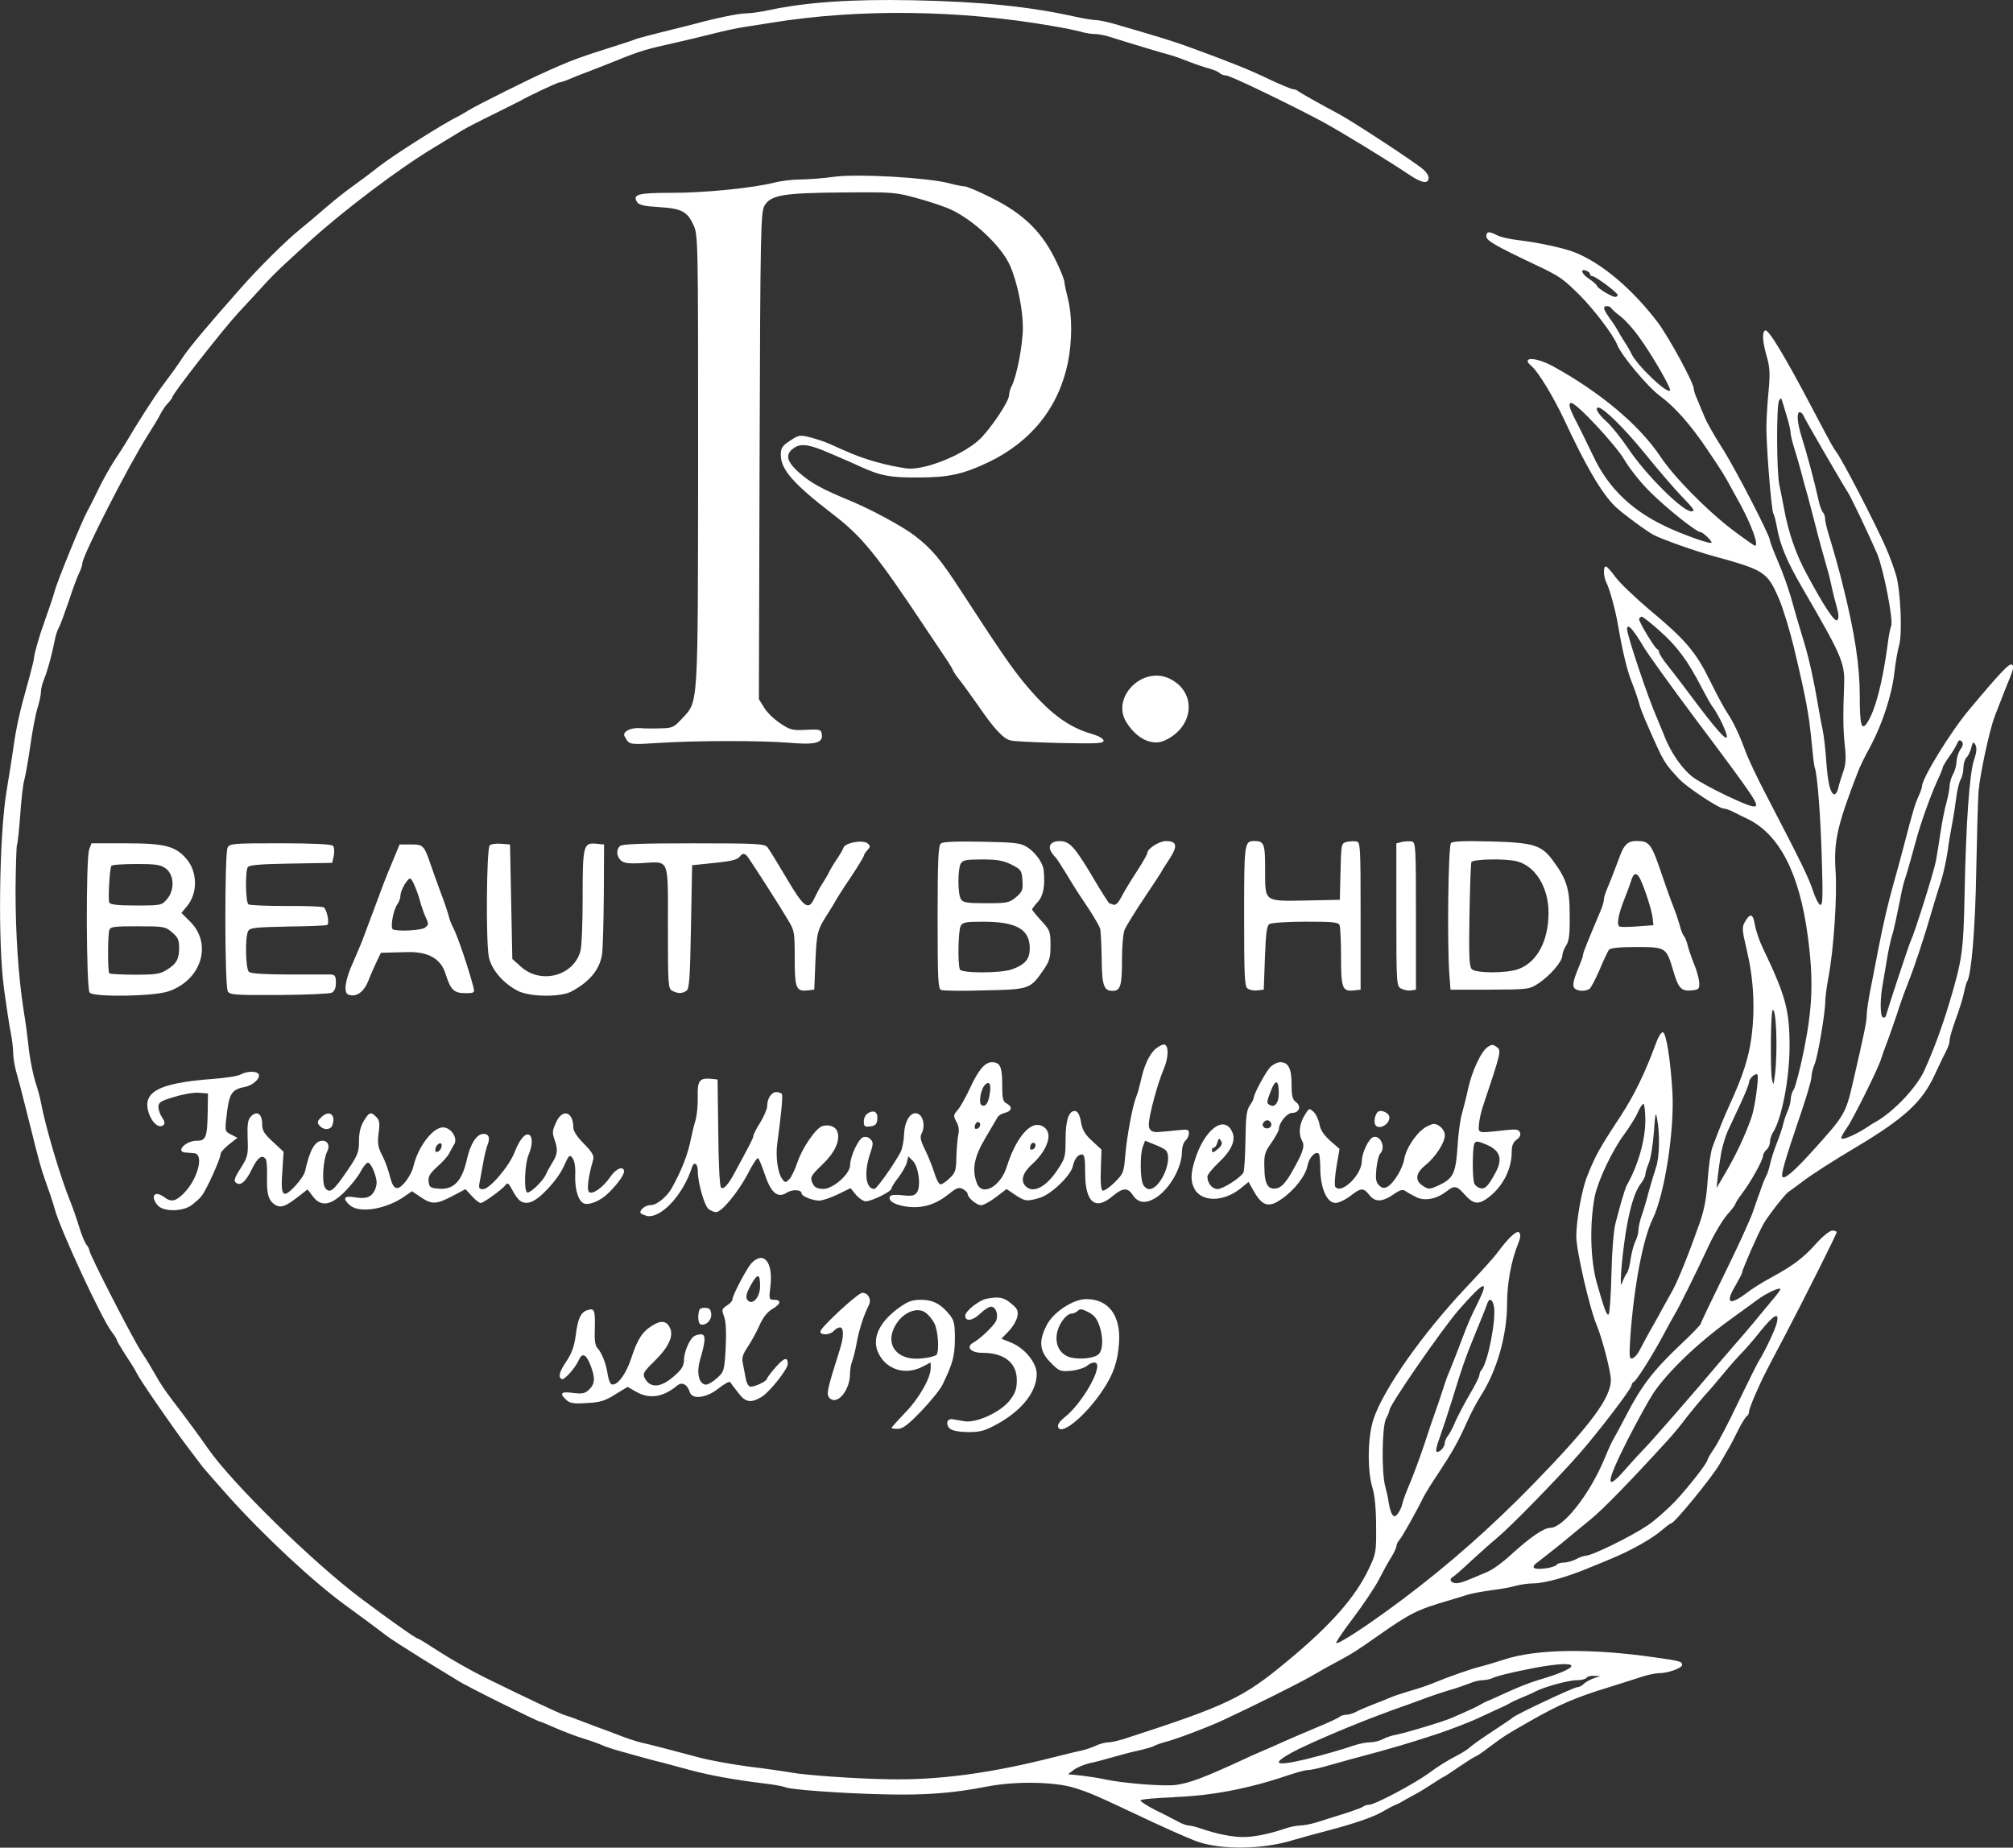 <?xml version="1.0" encoding="UTF-8"?>
<svg id="Ebene_1" data-name="Ebene 1" xmlns="http://www.w3.org/2000/svg" viewBox="0 0 487.83 447.75">
  <rect x="0" y="0" width="487.83" height="447.75" fill="#333333" stroke="none"/>
  <defs>
    <style>
      .cls-1 {
        fill: #fff;
        stroke-width: 0px;
      }
    </style>
  </defs>
  <path class="cls-1" d="M.96,239.56c.56,4.13,1.28,8.88,1.62,10.56s.61,3.91.61,4.97c0,1.12.34,3.24.78,4.8s1.23,4.41,1.68,6.31c.5,1.96,1.28,5.03,1.73,6.87,1.9,7.71,2.68,10.45,3.35,12.29,1.56,4.41,2.07,5.92,2.51,7.54,1.34,5.03,11.28,26.42,13.74,29.72.73.95,1.34,1.9,1.34,2.12,0,.17.67,1.34,1.51,2.68,2.12,3.24,2.85,4.41,3.35,5.42.67,1.45,8.6,12.96,12.12,17.6,1.84,2.46,3.58,4.69,3.8,5.03.22.28,2.85,3.3,5.87,6.7,8.94,10,20.95,21.17,28.88,26.93,4.13,3.02,6.42,4.69,9.94,7.37,1.12.84,5.14,3.41,8.83,5.7,3.74,2.29,7.49,4.58,8.32,5.08,1.68,1.17,19.39,9.94,19.89,9.94.22,0,1.9.73,3.8,1.56s4.97,2.01,6.82,2.57,3.8,1.28,4.41,1.56c.56.28,2.35.89,3.91,1.34,5.7,1.62,9.05,2.51,10.95,2.96,1.06.28,3.97,1.06,6.42,1.73,4.69,1.28,11.12,2.46,18.27,3.3,2.4.28,4.58.73,4.92.89.95.56,13.69,1.51,24.3,1.73,9.61.22,16.37-.28,24.58-1.9,6.93-1.34,16.42-1.17,21.23.34,3.69,1.17,5.36,1.9,13.41,5.7,7.99,3.8,13.63,6.31,16.37,7.32,5.75,2.01,15.75,1.9,23.02-.34,1.68-.5,5.31-1.51,8.1-2.23,6.7-1.73,11.56-3.41,13.8-4.75,1.01-.61,2.23-1.23,2.68-1.45.45-.17,1.23-.5,1.68-.78s1.84-1.06,3.07-1.73c1.23-.61,3.3-1.9,4.64-2.79s2.51-1.62,2.63-1.62,1.84-1.12,3.85-2.51c2.07-1.4,3.85-2.51,4.02-2.51s1.73-1.06,3.46-2.4c3.58-2.63,3.8-2.79,9.61-6.09,7.04-4.02,11.01-5.75,19.27-8.27,3.07-.95,6.7-2.12,8.1-2.57s3.13-.78,3.85-.78c2.18,0,5.64-1.23,5.64-2.01,0-.84-.45-.95-6.7-1.84-15.53-2.23-28.55-2.01-36.31.5-2.01.67-4.53,1.4-5.59,1.68-2.4.56-7.99,2.51-12.01,4.19-.95.39-3.18,1.17-5.03,1.68-1.84.56-4.13,1.28-5.03,1.68-.95.39-2.79,1.17-4.19,1.68-1.4.56-3.18,1.28-4.02,1.73-.78.45-1.96.78-2.51.78s-1.28.22-1.62.5c-.28.28-2.79,1.45-5.53,2.57-2.79,1.17-6.31,2.68-7.82,3.35-1.56.73-4.08,1.84-5.59,2.46-1.56.67-3.58,1.56-4.47,2.01-9.22,4.25-12.85,5.64-16.09,6.09-2.74.45-13.24-.39-17.43-1.34-1.23-.28-3.74-.67-5.53-.89l-3.35-.34,1.4-1.06c.73-.56,2.46-1.28,3.85-1.62,1.4-.28,3.91-.95,5.59-1.45s4.47-1.23,6.26-1.62c1.73-.39,3.46-.89,3.8-1.12.39-.22,1.45-.61,2.46-.89,2.57-.61,10.39-3.58,14.13-5.31,6.54-3.02,17.88-8.66,21.12-10.5,1.84-1.06,4.58-2.63,6.09-3.41,4.53-2.46,4.8-2.63,10.61-6.7,7.65-5.36,9.33-6.2,16.82-8.38,1.84-.56,3.97-1.23,4.75-1.45.78-.28,3.3-.73,5.59-1.06,2.29-.28,5.08-.78,6.15-1.12,1.06-.28,2.96-.56,4.13-.56,2.74,0,8.38-1.56,14.02-3.97.61-.22,2.74-1.12,4.75-1.96,4.8-1.96,10.06-4.92,12.35-6.93,1.06-.89,2.07-1.68,2.29-1.68.78,0,9.83-11.06,11.68-14.25,1.06-1.84,2.18-3.85,2.57-4.47.34-.61,1.28-2.4,2.07-4.02.78-1.56,1.73-3.07,2.01-3.24.34-.17.56-.73.56-1.17,0-.78,2.51-6.59,4.3-10,.45-.95,2.4-4.58,4.25-8.1,4.69-8.94,12.63-24.75,12.68-25.31,0-.22-.5-.39-1.06-.39-.61,0-2.29,1.34-3.8,3.02-3.13,3.52-5.59,5.42-11.06,8.38-2.18,1.17-4.8,2.85-5.87,3.69-4.19,3.18-5.31,2.57-2.79-1.68.89-1.56,1.68-3.02,1.68-3.3,0-.61,3.85-9.44,5.2-11.79,1.06-1.9,5.36-7.37,6.03-7.71.22-.11,1.79-1.28,3.58-2.63,1.73-1.34,7.43-5.03,12.63-8.1,11.9-7.09,16.2-11.06,19.22-17.65,1.12-2.4,2.4-5.08,2.85-5.92.45-.78.78-1.96.78-2.57,0-.56.67-2.79,1.45-4.92s1.68-4.92,1.96-6.26.61-2.68.84-2.96c1.01-1.68,1.96-13.02,2.18-26.76.17-8.44.39-17.15.56-19.27.34-4.13,2.63-14.8,3.91-18.16,1.12-2.91,3.07-7.93,3.63-9.22.89-2.18,1.06-3.02.56-3.35-.61-.39-2.74,1.79-10.34,10.89-4.41,5.2-11.45,16.65-11.45,18.55,0,.34-.34,1.34-.78,2.29-.89,1.96-1.34,3.35-3.69,12.4-.89,3.35-2.01,7.54-2.51,9.22-1.28,4.58-2.35,9.11-3.63,15.64-.61,3.24-1.51,7.77-1.96,10.06-.45,2.35-.84,4.92-.84,5.81,0,1.62-.56,4.3-3.35,16.42-1.79,7.65-1.96,7.93-9.94,16.76-4.41,4.86-6.59,6.7-7.15,6.09-.39-.39.61-4.02,3.91-13.69,1.73-4.97,3.13-9.66,3.13-10.45,0-.73.34-2.18.78-3.18.78-1.9,2.57-12.4,2.57-15.2,0-.89.34-3.52.78-5.87,1.28-6.76,2.12-19.55,1.73-25.53-.5-7.37.39-11.23,5.42-24.25.39-1.06,1.73-3.85,3.02-6.15,2.96-5.59,5.2-12.51,5.81-17.93.28-2.4.78-5.36,1.12-6.48.84-2.79.39-12.96-.67-16.93-.5-1.68-1.56-4.69-2.46-6.7-2.68-6.09-10.56-21.34-12.18-23.46-.73-1.01-.84-1.17-5.53-10.06-6.93-13.18-10.89-19.72-11.62-19.22-.78.45-.61,2.79.39,6.26.73,2.46.84,4.13.5,7.93-.28,2.63-.5,6.37-.56,8.38-.17,4.02,1.17,21.01,1.68,21.84.22.28.56,1.68.84,3.18.78,4.47,2.51,8.6,6.7,15.7,8.83,15.2,9.78,17.32,9.61,22.23-.28,7.77-.28,11.06.17,15.14.34,3.07.22,4.58-.45,6.42-.45,1.28-1.01,3.07-1.17,3.91-.22.89-.67,1.51-1.01,1.4-.95-.34-1.51-2.85-1.9-8.27-.17-2.63-.56-5.92-.84-7.32-.34-1.45-.78-3.97-1.06-5.59-1.06-6.37-2.23-11.56-3.35-15.31-1.84-6.15-2.12-6.98-3.35-11.45-.67-2.29-2.07-6.2-3.13-8.6-1.06-2.46-1.9-4.69-1.9-5.03-.06-1.23-8.77-18.1-11.79-22.68-1.68-2.63-3.52-5.87-4.08-7.26s-1.4-3.3-1.79-4.3c-.45-.95-.78-2.01-.78-2.4,0-1.45-5.87-12.23-8.66-16.03-6.09-8.04-13.46-14.36-20.11-17.04-2.57-1.06-9.05-2.46-13.97-3.02-1.84-.22-4.02-.73-4.86-1.12-2.01-1.06-2.68-1.01-2.68.22,0,1.01,1.96,2.18,11.73,6.82,6.09,2.85,6.82,3.41,10.95,7.49,3.58,3.63,8.1,9.61,9.05,12.01,1.01,2.57,7.37,10.17,10.34,12.35,3.58,2.63,7.43,6.98,11.45,12.96,3.52,5.2,4.25,6.37,5.98,9.61.84,1.51,1.73,3.18,2.01,3.63,2.85,5.31,4.58,10.11,3.58,10.11-.17,0-2.79-1.84-5.75-4.08-6.03-4.64-14.02-12.74-17.21-17.6-5.03-7.54-14.53-15.53-26.03-21.84-4.25-2.29-7.88-2.29-5.14,0,1.56,1.28,5.25,7.37,7.82,12.79,5.36,11.56,9.22,18.1,12.46,21.23,1.68,1.62,7.6,5.98,9.27,6.87,2.18,1.12,10.22,3.97,14.53,5.14,12.4,3.41,13.02,3.8,15.87,10.34,1.01,2.35,2.68,7.88,3.63,11.84,3.02,12.68,3.58,15.92,4.25,22.57.28,3.07.61,5.98.78,6.42.67,1.79,1.45,12.07,1.73,22.51.28,8.99.22,11.01-.39,10.84-.39-.11-1.23-1.73-1.79-3.52-1.06-3.13-2.51-6.2-11.34-23.18-2.18-4.13-4.36-8.83-4.92-10.34-1.4-3.91-2.96-7.21-4.41-9.39-.73-1.06-2.63-4.58-4.25-7.88-3.46-7.04-5.92-9.94-14.86-17.37-3.46-2.96-7.09-6.42-8.1-7.82s-2.01-2.51-2.29-2.51c-.67,0-.56,2.68.17,3.97.73,1.4,2.18,6.65,2.74,10,1.17,6.76,2.23,11.17,3.35,13.97.67,1.68,1.4,3.8,1.68,4.75.39,1.62.95,3.02,2.57,6.7,3.52,7.99,3.63,8.21,7.26,12.12,1.73,1.9,9.66,7.15,10.73,7.15.45,0,1.45.34,2.23.73.84.45,2.46,1.23,3.63,1.79,7.71,3.74,12.57,13.18,14.58,28.38,1.4,10.45,1.17,17.1-.84,27.21-.95,4.75-2.12,9.22-2.51,9.89-.45.67-.78,1.79-.78,2.46,0,.61-.34,1.96-.78,2.91-.45,1.01-.89,2.4-1.06,3.18s-.84,2.79-1.51,4.47-1.4,3.97-1.62,5.03-.67,2.46-1.01,3.07-.89,2.01-1.23,3.07c-.39,1.06-1.34,3.69-2.07,5.87-.78,2.12-3.91,8.94-6.98,15.14-3.02,6.15-5.53,11.4-5.53,11.62,0,.28-2.29,2.63-5.08,5.25-6.31,5.98-9.27,9.78-12.85,16.7-1.56,3.02-3.02,5.7-3.24,6.03-.22.28-1.28,2.57-2.29,5.03-3.58,8.49-9.89,16.48-13.02,16.48-1.56,0-4.97,2.35-9.55,6.54-1.79,1.68-4.3,3.52-5.59,4.08-5.42,2.35-6.59,2.79-7.6,2.79-1.34,0-1.9-.89-.89-1.51.45-.22,2.4-1.96,4.36-3.8,2.01-1.84,4.86-4.41,6.42-5.7,3.52-2.96,14.36-14.08,19.83-20.28,4.75-5.42,12.74-15.87,12.74-16.7,0-.28.17-.61.45-.73.67-.28,4.19-5.81,7.04-11.06,1.4-2.63,2.79-5.14,3.07-5.59.73-1.12,5.2-10.11,8.21-16.59,1.34-2.85,3.35-6.15,4.41-7.37,1.06-1.17,1.96-2.35,1.96-2.57s.73-1.34,1.56-2.46c2.01-2.57,5.14-8.16,5.14-9.22,0-.39.39-1.06.84-1.45s.84-1.23.84-1.9.34-1.68.73-2.29c2.12-3.3,3.97-12.91,4.02-20.67,0-8.99-.89-12.35-6.48-24.02-.89-1.84-1.73-4.41-1.96-5.75-.39-2.63-1.17-2.79-2.4-.56-.73,1.28-.67,2.01.5,6.93,1.62,6.82,2.01,13.91,1.12,20.89-.67,5.03-2.07,9.44-5.31,16.48-1.23,2.68-2.68,6.26-4.19,10.34-.39,1.06-.89,4.58-1.12,7.82-.28,4.25-.78,7.09-1.9,10.34-2.63,7.49-5.25,14.02-6.65,16.54-.78,1.34-2.68,4.86-4.3,7.77-1.68,2.91-3.3,5.98-3.74,6.82-.39.78-1.12,1.62-1.62,1.79-.78.28-.84-.34-.56-4.86.84-12.18,3.02-23.91,5.42-28.88,2.91-5.92,5.31-21.4,4.8-30.73-.45-7.77-1.51-14.53-2.35-14.53-.39,0-1.12,1.17-1.62,2.63-2.63,7.15-5.25,12.57-8.6,17.71-5.08,7.71-6.09,9.5-8.1,14.58-1.28,3.18-2.63,10.73-2.63,14.53,0,3.46,3.3,17.77,5.03,21.73,1.28,3.13,3.35,11.06,3.35,13.07,0,4.36-4.92,10.95-18.6,25.03-10.39,10.67-20.78,19.83-31.96,28.21-7.77,5.81-14.92,10.56-15.98,10.56-.28,0,1.56-2.79,4.13-6.15,2.57-3.41,5.36-7.6,6.26-9.39.89-1.73,2.18-4.13,2.91-5.25.73-1.17,1.28-2.4,1.28-2.79,0-.34.34-1.06.78-1.51.67-.84,3.74-6.2,5.81-10.39.5-.95,2.01-3.41,3.41-5.47,3.35-5.08,4.86-7.65,6.98-12.4.95-2.18,2.46-5.03,3.35-6.42,4.02-6.2,6.48-14.86,6.48-22.51,0-4.92,1.01-10.45,2.68-14.53.61-1.51.67-2.29.22-2.74-.56-.56-2.57,1.28-5.42,5.14-.61.84-3.91,4.53-7.37,8.16-10.67,11.34-20.06,24.69-22.46,31.9-1.45,4.3-1.56,12.46-.28,16.65.56,1.79.89,5.14.89,9.27.06,6.15,0,6.7-1.68,10.22-3.24,6.98-9.27,13.8-19.72,22.46-10.89,9.05-14.53,10.78-39.66,18.94-1.45.45-3.18.84-3.85.84s-2.01.34-2.96.78c-1.01.45-2.4.95-3.18,1.12s-3.91.89-6.98,1.68c-15.36,3.91-27.93,5.59-39.94,5.36-8.04-.11-20.61-1.01-23.74-1.62-1.56-.28-6.2-.95-10.34-1.45-4.13-.56-9.83-1.56-12.57-2.35-5.87-1.56-10.89-2.91-13.69-3.52-1.06-.28-3.35-1.01-5.03-1.68s-3.69-1.4-4.47-1.68-2.79-1.01-4.47-1.68-3.58-1.34-4.19-1.51c-1.23-.34-9.16-4.08-19.27-9.05-3.52-1.73-8.6-4.64-11.28-6.37s-4.97-3.18-5.2-3.18c-.45,0-6.93-4.58-13.63-9.61-11.73-8.77-31.4-28.04-37.21-36.42-2.29-3.3-5.7-7.88-8.99-12.18-1.23-1.62-2.91-4.08-3.63-5.47-.78-1.4-2.35-4.02-3.58-5.87-2.23-3.46-12.57-23.58-12.57-24.53,0-.28-.34-.95-.73-1.4-.39-.5-1.17-2.4-1.73-4.25s-1.51-4.58-2.12-6.09c-2.46-6.03-6.03-18.1-7.15-24.08-.22-1.23-.73-3.02-1.01-3.91-.84-2.4-1.73-6.76-2.07-10.34-.17-1.68-.67-5.36-1.12-8.1-1.28-8.27-1.96-18.38-1.96-29.27.06-5.7.22-10.56.34-10.78.17-.28.5-3.46.78-7.04.22-3.58.67-7.54,1.01-8.77s1.01-5.14,1.51-8.66,1.28-7.54,1.73-8.88c.45-1.4.78-3.07.78-3.74,0-.73.34-2.12.78-3.13.84-2.07,1.84-5.75,2.51-9.11.22-1.23.67-2.74,1.06-3.35.34-.61,1.4-3.52,2.4-6.42.95-2.91,2.07-5.98,2.51-6.82s.78-1.9.78-2.35c0-1.79,11.17-23.69,15.87-31.06,1.28-2.01,2.68-4.3,3.07-5.14.45-.84,1.23-2.07,1.84-2.63.56-.61,1.01-1.23,1.01-1.4,0-.78,12.18-16.31,15.98-20.45,2.46-2.63,5.42-5.87,6.65-7.21s3.24-3.35,4.47-4.47c1.17-1.12,3.97-3.63,6.15-5.64,8.44-7.65,21.62-17.6,30.06-22.68,3.02-1.84,6.15-3.74,6.98-4.25s4.13-2.23,7.37-3.8l6.7-3.35c1.96-1.17,9.05-4.47,9.5-4.47.28,0,1.34-.34,2.35-.78s2.85-1.17,4.08-1.62,4.13-1.62,6.42-2.51c6.7-2.74,7.88-3.07,15.64-4.8,2.01-.45,5.75-1.34,8.38-2.01s6.15-1.45,7.82-1.68c1.68-.28,4.69-.73,6.7-1.06,21.01-3.41,45.48-3.13,67.93.78,2.79.45,5.92,1.12,6.98,1.4,1.06.34,2.57.56,3.41.56s2.63.34,3.91.78c3.3,1.06,13.3,4.08,14.69,4.41.61.17,2.51.84,4.19,1.51s3.91,1.4,4.97,1.68c1.01.28,2.12.73,2.46,1.06s1.06.61,1.62.61c.95,0,14.97,6.76,23.07,11.06,4.58,2.46,16.09,9.5,21.4,13.07,3.02,2.01,4.58,2.23,4.58.61,0-.5-.56-1.34-1.28-1.96-1.96-1.73-16.82-11.45-20.22-13.3-5.2-2.79-9.55-5.25-10.06-5.64-.28-.28-.84-.5-1.23-.5s-3.07-1.12-5.92-2.46c-4.92-2.35-8.66-3.85-18.55-7.49-4.75-1.73-7.09-2.46-19.22-5.98-1.62-.45-3.52-.84-4.19-.84-.61,0-2.79-.34-4.8-.78C249.45,1.57,237.78.39,221.07.06c-14.64-.28-25.59.45-34.75,2.4-2.07.45-4.53.78-5.53.78-1.73,0-7.21,1.12-12.51,2.57-1.56.39-5.03,1.28-7.82,1.96-2.74.67-5.47,1.4-6.15,1.62-.61.28-3.63,1.28-6.7,2.23-5.7,1.79-8.55,2.79-12.01,4.3-1.06.5-2.74,1.17-3.63,1.62-3.13,1.34-16.76,8.1-18.44,9.22-.95.56-2.07,1.23-2.51,1.45-3.24,1.51-15.59,9.33-19.16,12.12-2.4,1.9-5.42,4.13-6.7,5.03s-3.97,3.02-5.98,4.75-4.75,4.08-6.15,5.2c-3.58,2.85-10.28,9.5-14.8,14.64-7.77,8.77-12.18,14.08-13.63,16.2-2.01,3.02-2.79,4.08-5.42,7.6-1.9,2.57-6.03,8.99-8.77,13.69-.39.61-1.56,2.51-2.74,4.25-1.12,1.73-2.79,4.75-3.74,6.7s-2.18,4.47-2.79,5.53c-1.28,2.29-7.21,16.82-7.88,19.27-.45,1.62-.95,3.13-2.51,7.54-1.17,3.18-2.51,7.88-2.51,8.72,0,.39-.73,3.35-1.62,6.48-1.73,6.09-2.74,10.5-3.41,15.53-.22,1.68-1.01,6.48-1.68,10.61-1.73,10.84-2.07,36.48-.56,47.49ZM284.59,435.48c8.77-.28,17.88-2.01,26.98-5.08,2.29-.78,4.69-1.45,5.25-1.45.61,0,2.35-.34,3.91-.78s4.36-1.23,6.2-1.73c11.68-3.13,13.46-3.69,21.23-6.2,3.35-1.12,8.16-2.96,10.61-4.13s4.86-2.23,5.31-2.46c.45-.17,1.23-.56,1.68-.84s1.84-.95,3.07-1.45,2.68-1.12,3.24-1.45c1.96-1.06,7.99-2.74,10-2.74,1.12,0,2.23-.28,2.4-.56.17-.34,1.01-.56,1.84-.5l1.51.06-1.68.56c-.89.34-2.01.95-2.4,1.4-.39.39-1.12.73-1.51.73-.84,0-14.58,6.48-15.59,7.32-.34.34-2.63,1.84-5.08,3.46s-4.86,3.3-5.36,3.8-2.23,1.56-3.8,2.35c-1.51.78-4.13,2.4-5.75,3.63-3.58,2.68-13.46,7.93-14.86,7.93-.56,0-1.23.22-1.51.5-.34.22-2.46,1.01-4.75,1.73s-5.25,1.62-6.59,2.07c-1.28.39-3.07.73-3.91.73-.78,0-2.46.34-3.74.78-3.74,1.28-7.43,2.01-10.06,2.01s-6.31-.73-10.06-2.01c-1.28-.45-2.63-.78-3.07-.78s-1.62-.39-2.51-.89c-.95-.5-3.35-1.79-5.47-2.79-2.07-1.06-3.74-2.12-3.74-2.4s3.69-.61,8.21-.78ZM315.04,423.69c7.54-3.58,17.43-7.6,27.26-11.01,1.06-.39,2.68-1.01,3.63-1.34.89-.34,3.18-1.12,5.03-1.68,1.84-.5,4.19-1.34,5.2-1.73,1.01-.45,2.46-.78,3.24-.78s1.9-.28,2.46-.56c.61-.34,4.08-1.23,7.77-1.96,13.18-2.74,15.31-1.06,3.13,2.51-2.23.67-4.92,1.73-8.66,3.46-1.68.78-3.46,1.56-3.91,1.73-.45.22-1.23.61-1.68.89-.78.45-2.29,1.17-6.82,3.13-2.23.95-10.61,3.46-13.3,4.02-1.06.17-2.57.67-3.35,1.12-.78.39-2.12.73-3.07.73-.89,0-2.63.34-3.91.78-2.91,1.01-7.49,2.29-11.73,3.35q-6.42,1.51-6.42.67c0-.5,2.07-1.84,5.14-3.35ZM335.88,343.8c.45-.84.84-1.79.84-2.07,0-1.23,12.68-19.55,16.7-24.19,6.31-7.21,7.6-7.71,4.75-1.9-1.73,3.41-2.57,5.42-3.74,8.55-1.12,3.02-3.13,8.1-3.74,9.5-.22.61-.89,2.51-1.4,4.19-.56,1.68-1.23,3.69-1.51,4.41s-1.51,4.3-2.68,7.93c-1.23,3.63-2.85,7.93-3.58,9.61s-1.51,3.8-1.73,4.75c-.17.89-.84,2.12-1.4,2.63q-1.17,1.06-1.9-3.35c-.11-.95-.5-2.57-.78-3.63-.95-3.3-.78-14.58.17-16.42ZM349.23,347.38c.39-1.06,1.56-4.58,2.57-7.82,2.79-9.05,3.3-10.45,5.87-16.76,1.34-3.24,2.57-6.31,2.74-6.87.45-1.45,1.28-1.17,1.62.61.61,3.07-1.45,13.69-3.02,15.47-.28.28-.5.84-.5,1.23s-1.06,2.51-2.4,4.75c-1.28,2.23-2.85,5.2-3.46,6.59-.56,1.4-1.4,2.91-1.79,3.41-.39.45-.73,1.23-.73,1.68,0,.89-1.06,2.18-1.84,2.18-.5,0-.22-1.28.95-4.47ZM378.33,374.08c2.12-1.79,5.42-4.47,7.26-5.98,2.91-2.4,9.33-8.94,18.38-18.88,1.45-1.56,3.63-4.19,4.8-5.81,1.23-1.56,3.13-3.85,4.19-5.08,1.12-1.17,3.3-3.74,4.86-5.64s3.52-4.08,4.3-4.86,2.79-3.07,4.47-5.2c3.41-4.19,4.69-4.8,3.97-1.96-.39,1.68-3.07,7.21-4.47,9.39-.28.45-2.46,4.8-4.8,9.66-2.29,4.86-4.97,9.94-5.87,11.28-.89,1.28-1.62,2.57-1.62,2.74,0,.73-4.53,6.54-7.93,10.17-1.96,2.01-4.92,4.64-6.7,5.81-3.8,2.57-13.35,7.26-14.8,7.26-.56.06-1.62.39-2.4.84s-2.07.78-2.91.84c-.84,0-1.62.22-1.79.5-.45.73-4.64,1.34-5.42.84-.45-.28-.17-.78.95-1.56.89-.67,3.35-2.63,5.53-4.36ZM380.79,97.66c1.28,0,10.67,10.06,12.85,13.74,1.28,2.18,4.13,5.75,6.37,7.93,4.13,4.08,11.12,9.61,12.07,9.61.61,0,2.96,2.29,2.68,2.57-.28.34-5.03-1.28-9.33-3.13-9.33-4.02-15.47-9.66-19.33-17.88-1.4-2.91-3.24-6.7-4.13-8.38-1.68-3.24-2.01-4.47-1.17-4.47ZM384.48,65.64c.45.17.84.5.84.78s.28.5.56.5c.78,0,6.15,4.02,6.15,4.58,0,.22-.28.45-.61.45-.84,0-4.41-2.18-4.41-2.68,0-.22-.89-1.01-1.96-1.73-1.84-1.23-2.23-2.57-.56-1.9ZM386.49,289.84c.84-3.91,4.25-11.12,7.21-15.08,1.23-1.68,2.68-3.97,3.18-5.14s1.12-2.12,1.4-2.12c.22,0,.45,1.84.45,4.02,0,4.75-1.79,10.95-4.41,15.53-.28.45-.84,2.23-1.34,3.91-.45,1.68-1.17,4.19-1.51,5.59-.39,1.4-.84,6.76-.95,12.01-.11,5.2-.45,9.72-.67,9.94-.45.45-1.06-1.23-2.91-7.71-1.56-5.64-1.73-14.41-.45-20.95ZM387.33,98.77c1.23,0,6.37,5.08,11.23,11.06,3.18,3.91,7.15,8.55,8.83,10.28,3.18,3.3,3.52,3.8,2.46,3.8-2.12,0-11.12-8.99-15.25-15.2-1.73-2.57-4.13-5.53-5.31-6.59-1.96-1.73-2.91-3.35-1.96-3.35ZM389.45,74.19c.45,0,.89.22,1.01.45.06.22,1.12,1.17,2.23,2.01,1.17.89,3.18,3.13,4.53,5.03,3.35,4.64,7.88,12.57,7.49,12.96-.78.84-8.16-6.26-9.39-8.99-.28-.61-1.01-1.9-1.62-2.79-.61-.95-1.28-2.07-1.51-2.51s-1.06-1.84-1.96-3.02c-1.73-2.46-1.9-3.13-.78-3.13ZM394.42,348.94c2.29-4.47,5.08-9.55,6.26-11.34,3.41-5.08,10.61-12.01,18.16-17.49,2.63-1.9,5.75-4.19,6.98-5.08,2.18-1.62,5.25-3.07,5.64-2.68.11.11-.84,1.45-2.18,2.96-1.28,1.56-3.35,4.02-4.58,5.53-1.23,1.45-3.02,3.58-4.02,4.69-.95,1.12-2.85,3.3-4.19,4.86-5.81,6.93-16.42,19.05-17.71,20.34-.78.78-2.79,2.96-4.47,4.86-5.42,6.31-5.36,4.19.11-6.65ZM393.92,299.05c1.01-6.26,2.23-10.34,3.69-12.18.61-.78,1.12-1.79,1.12-2.23s.39-1.68.84-2.79c.45-1.06,1.01-4.41,1.23-7.49.34-4.69.45-5.14.78-3.24.73,3.69.56,9.61-.28,11.84-.39,1.17-1.17,3.74-1.73,5.75-.5,2.01-1.28,4.64-1.73,5.87-.45,1.28-.78,2.85-.78,3.52,0,.73-.34,1.96-.78,2.79-.39.84-.89,2.74-1.12,4.25-.17,1.51-.61,3.07-.95,3.46s-.78,1.4-1.12,2.29c-.67,2.18-.17-5.42.84-11.84ZM395.32,152.35c.56.56,1.9,2.51,2.96,4.36,1.06,1.79,6.82,9.78,12.79,17.77,14.58,19.44,15.59,20.95,13.91,20.95-1.51,0-11.68-4.92-14.64-7.04-2.63-1.96-5.53-6.09-7.09-10.28-.45-1.06-1.23-2.96-1.73-4.19-2.18-4.92-7.09-19.61-7.21-21.4q-.06-1.23,1.01-.17ZM397.83,149.44c.22-.06,2.23,1.51,4.47,3.52,4.25,3.8,6.7,7.15,10.06,13.63,1.12,2.12,2.23,4.13,2.51,4.47,1.51,1.9,4.02,7.21,3.58,7.65s-2.68-2.07-8.66-10.06c-1.73-2.35-4.19-5.53-5.42-7.09-1.28-1.56-2.29-3.13-2.29-3.46s-.22-.67-.45-.78c-.67-.28-4.58-6.82-4.41-7.32.06-.28.34-.5.61-.56ZM417.11,279.33c.34-1.68,1.06-4.08,1.62-5.31.61-1.28,2.01-4.3,3.13-6.7s2.01-4.69,2.01-5.08c0-.89,1.56-2.29,2.01-1.84.45.39-.61,8.16-1.45,10.45-1.56,4.41-3.85,9.27-6.31,13.41l-2.12,3.63.28-2.79c.17-1.56.56-4.13.84-5.75ZM429.56,244.81c.89-.89,1.28,9.55.61,15.42-.39,2.96-.39,3.02-.78,1.12-.39-2.29-.28-16.09.17-16.54ZM431.13,97.1c.45-.73.5-.73.73,0,.17.45.67,2.18,1.17,3.85.5,1.62.89,3.35.89,3.8,0,.5.34,2.01.78,3.46.45,1.4,1.23,4.08,1.73,5.92.45,1.84,1.23,4.58,1.68,6.15.39,1.51,1.17,4.41,1.68,6.42.95,3.8,2.29,8.6,3.13,11.51.28.89.73,2.79,1.01,4.19.28,1.34.84,3.52,1.23,4.86.45,1.68.5,2.57.06,3.02-.56.56-3.13-3.24-7.26-10.95-2.74-4.92-4.64-10.5-5.7-16.54-.34-1.68-.78-4.08-1.06-5.31-.67-3.02-.73-19.33-.06-20.39ZM436.16,99.89c.34,0,.78.45.95.95.34.84,8.94,15.7,10.78,18.6.84,1.34,5.14,10.39,7.04,14.8,1.56,3.8,4.02,16.42,3.35,17.54-.17.28-.61,2.46-.89,4.86-1.23,8.99-2.96,15.53-4.86,18.44-1.4,2.18-1.84.73-1.84-6.48s-1.17-15.03-3.97-26.26c-.78-3.41-2.74-10.22-3.58-12.91-.45-1.45-.84-3.07-.84-3.69,0-.56-.22-1.28-.56-1.62-.28-.28-.78-1.68-1.06-3.02-.95-4.36-2.85-11.4-4.19-15.64-.95-3.02-1.12-5.59-.34-5.59ZM447.55,273.35c1.34-1.79,7.77-14.69,8.32-16.76.17-.61.84-2.51,1.51-4.19.61-1.68,1.68-4.69,2.35-6.7.61-2.01,1.84-5.42,2.68-7.54,1.45-3.63,3.8-10.61,5.98-18.16.5-1.68,1.34-4.53,1.96-6.31.56-1.79,1.28-5.03,1.62-7.26.28-2.18.84-5.42,1.17-7.09s.73-4.47.95-6.15.67-3.63,1.06-4.3.67-1.96.67-2.91c0-.89.34-2.01.73-2.4.45-.39.95-1.51,1.17-2.4.39-1.45.5-1.56,1.01-.67.39.73.28,1.79-.34,3.63-1.12,3.3-1.96,15.47-2.29,32.51-.28,13.97-.56,15.87-3.74,26.54-1.9,6.2-3.74,11.17-6.03,16.26-1.84,3.97-6.98,9.5-11.28,12.12-.73.39-2.07,1.23-2.96,1.84-2.91,1.84-5.87,3.02-5.87,2.35,0-.34.61-1.4,1.34-2.4ZM456.32,238.16c.28-1.56.73-4.25,1.01-5.98s.78-4.02,1.06-5.03c.56-1.68,1.06-4.13,2.29-10.22.22-1.23.67-3.13,1.06-4.19.84-2.68,1.73-5.92,2.63-9.22,1.06-3.97,3.46-10.67,5.03-14.13.78-1.62,1.4-3.13,1.4-3.41,0-.22.73-1.45,1.56-2.63.89-1.17,1.73-2.68,1.96-3.24.34-.78.61-.89,1.06-.45s.39,1.01-.34,2.01c-.5.78-.89,2.12-.89,2.96-.06.84-.39,2.18-.84,2.96s-.78,2.01-.84,2.74c0,.73-.34,2.63-.78,4.19s-1.06,4.75-1.4,7.04-.84,5.42-1.12,6.98c-.5,2.68-5.08,17.26-6.15,19.55-.45.95-5.36,15.81-5.98,18.04-.11.39-.45.56-.78.39-.67-.45-.67-4.64.06-8.38Z"/>
  <path class="cls-1" d="M21.74,240.56c1.12,1.12,15.31.89,18.94-.28,8.04-2.63,10.89-11.4,5.47-16.87l-2.18-2.18,1.34-1.62c2.63-3.13,2.57-8.27-.06-11.4-2.68-3.18-5.31-3.85-14.75-3.85h-8.32l-.56,1.45c-.84,2.18-.73,33.91.11,34.75ZM26.49,225.42c.22-.84,1.01-.95,6.87-.95,6.31,0,6.7.06,8.32,1.45,1.4,1.17,1.73,1.84,1.73,3.69,0,2.79-.61,3.97-3.02,5.42-1.56,1.01-2.74,1.17-7.71,1.17-3.24,0-5.98-.17-6.2-.34-.39-.39-.39-8.99,0-10.45ZM26.99,209.83c.17-.28,2.91-.45,6.03-.45,4.97,0,5.98.17,7.26,1.17,1.96,1.56,2.07,5.2.17,7.37-1.23,1.45-1.45,1.51-7.49,1.51-4.47,0-6.31-.22-6.48-.73-.34-.78.11-8.27.5-8.88Z"/>
  <path class="cls-1" d="M36.43,270.62c.84,1.9,2.35,2.85,3.24,1.96.34-.34.17-1.01-.39-1.79-.5-.73-.89-1.9-.89-2.57,0-1.06.56-1.45,3.85-2.4,2.12-.67,4.8-1.12,5.98-1.01l2.18.17-.06,4.25c-.11,6.37-.39,7.21-2.68,7.21-2.68,0-5.2,2.68-2.74,2.85.56.06,1.51.11,2.12.17,2.51.17.89,6.37-2.57,9.78-1.9,1.9-3.02,2.12-4.64.89-2.35-1.79-3.52-.28-1.62,1.96,1.4,1.62,6.15,1.56,8.32-.11.89-.73,1.96-1.62,2.29-2.12,1.17-1.4,4.64-9.05,4.64-10.22,0-.39.89-1.4,2.01-2.29l2.07-1.62-1.51-.78c-1.62-.84-1.62-.67-.95-5.92.56-4.13,1.28-5.08,4.3-5.64,1.96-.39,3.85-2.18,3.3-3.07-.45-.84-2.85-.78-4.36.06-.67.39-3.63.84-6.54,1.06-13.91,1.01-17.93,3.35-15.36,9.22Z"/>
  <path class="cls-1" d="M55.2,240.23c.45.84,1.73.95,12.4.89,6.48-.06,12.29-.28,12.79-.56.67-.34,1.01-1.12,1.01-2.4,0-1.62-.22-1.96-1.28-2.01h-10.11c-5.59,0-9.22-.22-9.66-.61-.84-.67-1.01-8.38-.22-9.89.45-.84,1.68-.95,9.61-1.12,4.97-.06,9.33-.22,9.55-.39.61-.39-.06-3.74-.84-4.25-.34-.22-4.47-.39-9.11-.34-4.69,0-8.77-.17-9.11-.39-.73-.39-.84-8.04-.17-9.05.34-.5,3.3-.73,10.45-.84l10-.17.39-1.79c.17-1.01.11-2.01-.22-2.35-.39-.39-4.97-.61-12.79-.61-11.45,0-12.18.06-12.74,1.06-.73,1.45-.73,33.52.06,34.8Z"/>
  <path class="cls-1" d="M57.33,286.71c1.06.67,2.29-.45,3.69-3.35s2.57-3.74,3.41-2.4c.22.34.34,2.35.28,4.47-.11,4.13.45,5.7,2.18,6.65,1.28.67,2.46.22,5.64-2.29l2.01-1.56,1.23,1.62c1.96,2.68,4.36,2.35,7.77-1.06,1.51-1.51,3.24-3.69,3.85-4.86.61-1.23,1.45-2.18,1.79-2.18.39,0,1.12,1.12,1.56,2.46.67,1.9.67,2.74.17,4.02-.84,1.9-2.12,2.4-5.03,1.9-2.57-.45-2.96.34-1.01,2.01,2.4,1.96,8.94.84,13.35-2.35l1.62-1.12,2.07,1.4c2.68,1.84,3.8,1.84,7.71-.22l3.18-1.68,1.56,1.68c.84.95,1.79,1.68,2.12,1.68.67,0,5.25-3.3,6.03-4.36.5-.67.78-.45,1.68,1.28,1.4,2.63,2.4,3.35,4.25,2.91,2.18-.56,6.59-5.25,8.16-8.66,1.28-2.85,1.45-3.02,2.18-2.01.45.61.73,2.18.61,4.13-.11,3.58.84,6.48,2.29,6.87,1.34.34,3.91-.78,5.64-2.46,2.12-2.01,3.91-4.47,3.91-5.31,0-1.51-1.96-.78-3.3,1.23-1.79,2.63-4.41,4.47-5.2,3.69-.56-.56-.17-3.74,1.01-7.77.28-1.01-.22-1.84-2.23-3.91-1.62-1.62-2.57-3.07-2.57-3.91,0-3.91-2.68-4.69-4.19-1.23-.89,1.9-.95,2.51-.39,4.08.89,2.46.78,3.63-.5,5.64-.56.89-1.28,2.18-1.56,2.85-.73,1.68-3.97,4.75-4.58,4.36-.78-.5-.56-6.76.34-8.99,1.01-2.35,1.06-4.41.22-4.92-.95-.61-2.35,1.06-3.58,4.19-1.34,3.46-6.03,8.94-7.65,8.94-1.01,0-1.12-.22-.73-2.12.22-1.12.56-3.18.84-4.58.22-1.4.67-3.13.95-3.91.73-1.73.39-2.79-.89-2.79-1.73,0-3.24,2.4-4.13,6.42-1.17,5.08-3.18,7.15-6.7,6.87-2.12-.17-2.35-.34-2.51-1.73-.17-1.17.28-1.96,2.12-3.63,1.28-1.12,2.57-2.57,2.85-3.18s.84-1.56,1.17-2.12c1.01-1.4-.5-3.97-2.46-4.19-2.46-.28-6.26,4.58-7.37,9.44-.5,2.18-2.79,5.25-3.91,5.25-.78,0-1.23-.73-1.79-2.85-.39-1.56-1.23-3.91-1.9-5.14-1.01-1.9-1.12-2.85-.84-5.31.34-2.4.22-3.18-.56-3.91-1.28-1.34-1.73-1.23-3.02.95-.78,1.28-1.17,2.79-1.17,4.86,0,2.68-.28,3.46-2.85,7.21-3.35,4.92-4.25,5.64-5.36,4.13-.84-1.17-.5-6.82.5-8.77.73-1.4.17-2.63-1.12-2.63-1.84,0-3.07,2.12-4.25,7.43-.34,1.51-3.8,5.42-4.8,5.42-.84,0-1.01-1.34-.67-5.81l.28-4.36-2.57-2.4c-2.18-2.01-2.63-2.74-2.63-4.41,0-2.4-1.28-3.24-2.68-1.79-.78.73-.95,1.84-.84,5.31.17,3.97,0,4.53-1.51,6.98-1.79,2.79-1.96,3.41-1.17,3.91ZM106.43,277.1c.5-.17.73.11.56.78-.06.5-.5,1.06-.89,1.23-.5.17-.73-.11-.56-.78.06-.5.5-1.06.89-1.23Z"/>
  <path class="cls-1" d="M77.61,272.96c.95.95,2.51.84,2.91-.22.95-2.46-.61-3.85-2.46-2.18-1.28,1.17-1.34,1.51-.45,2.4Z"/>
  <path class="cls-1" d="M84.37,241.01c1.96.73,3.8-.56,4.92-3.41.61-1.56,1.56-3.69,2.07-4.75l.95-1.96,6.48-.17q7.49-.17,9.16,5.2c1.28,4.02,2.01,4.75,4.92,4.75,2.01,0,2.18-.11,1.9-1.28-1.06-4.25-3.97-12.85-4.97-14.64-.34-.61-.84-1.84-1.06-2.79-.22-.89-1.17-3.69-2.12-6.15-.89-2.46-1.96-5.36-2.29-6.42-1.56-4.53-1.79-4.75-4.75-4.75h-2.74l-1.62,3.91c-1.56,3.69-2.29,5.59-4.08,10.45-.45,1.17-1.17,3.18-1.68,4.47-.5,1.34-1.28,3.41-1.73,4.64-.5,1.23-1.51,3.58-2.23,5.25-1.84,4.02-2.29,7.15-1.12,7.65ZM96.27,219.16c.45-.61.78-1.56.78-2.12,0-1.34,1.79-4.36,2.4-4.13.5.17,1.79,3.24,2.57,6.26.28.89.78,2.4,1.23,3.3.67,1.4.61,1.68-.28,2.35-1.01.67-6.7.95-7.77.39-.67-.39.11-4.69,1.06-6.03Z"/>
  <path class="cls-1" d="M118.45,231.85c.61,3.07,3.46,6.42,7.04,8.27,3.02,1.51,10.5,1.56,13.07.11,4.41-2.4,6.7-5.25,7.32-8.83.22-1.23.39-7.71.45-14.47l.06-12.29-1.84-.17c-3.18-.34-3.35.39-3.35,12.96,0,6.2-.22,12.12-.56,13.13-1.73,6.03-9.72,8.04-14.47,3.63l-2.01-1.79-.28-13.91-.28-13.85-2.18-.17c-1.17-.11-2.4.06-2.74.39-.78.78-.95,23.41-.22,26.98Z"/>
  <path class="cls-1" d="M136.1,334.19c.56.39,3.24-2.57,4.13-4.53.84-1.96,1.79-1.56,2.85,1.12,1.23,3.18,1.12,4.58-.34,5.98-1.01.95-1.68,1.06-3.91.78-2.91-.39-3.35.11-1.56,1.73.84.78,1.79.95,4.92.73,3.24-.17,4.41-.5,6.87-2.07l3.02-1.84,2.07,1.17c3.24,1.84,6.48,1.4,10.06-1.56,1.12-.89,2.4-.17,2.96,1.68.61,1.84,4.02,1.4,6.93-.89,1.4-1.12,2.63-1.79,2.85-1.56.17.28,1.01,1.4,1.9,2.51,1.73,2.4,3.07,2.68,5.75,1.06,1.96-1.23,6.31-6.7,6.31-7.99,0-1.79-.89-1.51-2.91.78-1.17,1.34-2.12,2.57-2.12,2.79,0,.67-3.41,2.23-4.19,1.9-.39-.11-.84-1.06-1.01-2.12-.17-1.01-.5-2.63-.67-3.52-.28-1.28,0-2.18,1.17-3.91.84-1.23,2.12-3.58,2.85-5.2.89-2.01,1.9-3.3,3.24-4.08,2.07-1.23,2.12-2.18.17-2.18-1.06,0-1.12-.22-.73-3.35.67-5.87-1.68-8.6-4.64-5.47-1.17,1.34-4.58,7.77-4.58,8.77,0,.34-.61,1.01-1.34,1.45-1.28.84-1.28,1.06-.67,2.68.45,1.23.56,3.63.39,7.54-.34,5.7-.39,5.81-2.18,7.43-1.06.95-2.29,1.62-2.79,1.51-1.56-.28-2.12-2.91-1.28-5.92,1.4-4.69,1.45-6.26.28-6.26-.61,0-1.34.22-1.68.45-1.12.67-2.46,3.91-2.46,5.7,0,1.28-.5,2.29-1.84,3.46-3.52,3.35-6.26,3.69-7.71.95-.5-1.01-.22-1.51,2.29-3.97,3.35-3.24,4.69-5.92,3.97-7.88-.78-1.96-2.12-2.23-4.3-.89-2.51,1.51-3.69,3.35-5.2,7.99-1.23,3.8-3.41,6.76-4.75,6.31-.34-.11-.78-1.17-.95-2.4-.39-2.63-1.4-5.2-2.51-6.42-.56-.61-.73-2.01-.61-4.8.11-4.36-.11-4.92-1.79-4.36-1.62.5-2.35,2.07-2.85,6.2-.34,2.51-.95,4.25-2.18,6.09-1.79,2.63-2.12,3.91-1.23,4.41ZM182.13,311.12c1.51-2.63,2.07-2.46,2.07.56,0,2.63-1.79,4.69-2.96,3.46-.67-.61-.45-1.68.89-4.02Z"/>
  <path class="cls-1" d="M150.46,208.49c.67.67,1.79.84,5.14.67,6.76-.39,6.26-1.56,6.26,15.59,0,14.02.06,14.8,1.06,15.36,1.34.67,2.29.73,3.41,0,.73-.45.89-3.02,1.12-15.47l.28-14.97,5.42-.56c4.36-.45,5.59-.78,6.26-1.68q.84-1.12,1.84.28c1.28,1.84,7.71,11.79,9.72,15.25,1.56,2.51,1.62,3.02,1.62,9.27,0,7.26.34,8.1,3.18,7.77l1.56-.17.28-6.98c.34-7.15.39-7.37,3.35-12.01.61-.95,1.28-2.07,1.51-2.51s1.84-3.02,3.63-5.64c1.79-2.68,3.24-5.08,3.24-5.31s.39-.84.84-1.34c.78-.84.78-1.06.06-1.68-1.17-.89-5.31-.17-5.81,1.01-.17.56-.95,1.84-1.68,2.91s-1.56,2.46-1.84,3.07-1.01,1.84-1.62,2.79c-.61.89-1.45,2.51-1.9,3.46-1.45,3.18-2.51,2.46-6.76-4.75-2.12-3.58-4.19-6.98-4.64-7.54-.78-.84-2.35-.95-17.99-.95-12.57,0-17.26.17-17.77.67-.95.95-.84,2.46.22,3.46Z"/>
  <path class="cls-1" d="M151.96,179.44c.73.95,1.34,1.01,7.43.61,9.16-.61,25.03-.61,31.84-.06,6.31.56,8.27.06,7.93-2.07-.17-1.12-.45-1.23-3.8-1.06-3.3.17-3.85.06-6.26-1.56-1.45-.95-3.24-2.68-3.91-3.8l-1.28-2.07.17-58.94c.17-54.69.28-59.05,1.17-60.61,1.51-2.63,4.53-3.13,19.05-3.24,12.18-.11,12.74-.06,18.16,1.45,3.07.84,6.7,2.07,8.1,2.74,5.64,2.68,12.29,9.05,14.25,13.63,1.73,3.97,3.07,10.5,3.07,14.86s-1.51,11.96-2.74,14.3c-.34.61-.61,1.62-.61,2.18,0,1.51-4.75,8.55-7.37,10.89-4.25,3.8-13.41,7.37-17.49,6.82-4.75-.67-10.22-2.18-14.53-4.13-.95-.39-2.68-1.17-3.91-1.73s-3.41-1.28-4.92-1.68c-2.46-.61-2.79-.56-4.86.84-1.9,1.23-2.23,1.79-2.23,3.41,0,3.58,3.07,7.04,12.57,14.36,7.15,5.47,10.56,9.66,22.85,28.16,5.75,8.55,5.87,8.72,6.31,9.72.17.45,1.01,1.62,1.79,2.57.78,1.01,2.68,3.63,4.25,5.87,3.85,5.64,6.2,8.21,7.99,8.55.84.22,6.2.45,11.96.61,8.83.17,10.5.11,10.5-.56,0-.5-1.17-1.17-2.96-1.68-5.81-1.68-10.45-5.25-16.48-12.57-2.96-3.63-5.92-7.93-14.75-21.51-5.47-8.44-7.32-10.61-11.56-13.91-2.79-2.18-10.78-6.48-15.42-8.38-7.15-2.96-9.72-4.36-12.68-6.98-3.13-2.79-3.41-4.58-.89-6.09,1.56-.95,3.69-.61,8.27,1.4,1.06.45,2.85,1.23,3.91,1.68s2.68,1.17,3.63,1.62c4.86,2.23,7.32,2.68,13.97,2.63,7.43,0,10.89-.78,17.04-3.69,10.39-4.97,17.04-13.3,19.27-24.13,1.06-5.25,1.06-11.4,0-15.53-.45-1.79-.84-3.58-.84-4.02s-.78-2.51-1.79-4.58c-3.41-7.37-7.99-11.9-15.87-15.81-3.07-1.56-6.03-2.79-6.54-2.79s-2.23-.34-3.85-.78c-5.25-1.34-21.79-2.29-27.6-1.56-2.79.39-6.54.67-8.32.67s-4.69.34-6.37.78c-5.08,1.28-17.1,2.51-25.14,2.46-7.82,0-9.22.39-8.1,2.23.5.73,1.68,1.01,5.31,1.23,5.53.34,6.87,1.06,8.38,4.36,1.12,2.4,1.12,3.58,1.12,56.98-.06,61.01.11,58.27-3.97,62.68-1.9,2.07-2.29,2.23-5.08,2.29-1.68.06-3.97.06-5.14-.06-1.96-.11-3.74.67-3.74,1.62,0,.22.34.84.73,1.4Z"/>
  <path class="cls-1" d="M156.6,294.64c3.41.84,8.88-4.92,11.06-11.68.5-1.62,1.45-1.06,1.45.89,0,2.79,1.62,8.44,2.63,9.16.5.39,1.34.73,1.79.73,1.34,0,5.2-4.64,7.6-9.11,1.17-2.35,2.35-4.13,2.57-3.97.22.11.95,1.9,1.62,3.85,1.51,4.58,3.13,5.92,5.31,4.53,1.4-.89,3.63-.78,3.63.17,0,.67,2.68,1.73,4.25,1.73.78,0,2.79-.67,4.53-1.51l3.07-1.51,1.23,1.51c.73.89,1.79,1.62,2.4,1.68,1.4.06,6.31-2.35,6.31-3.13,0-.28.73-1.45,1.62-2.57.89-1.17,1.84-2.79,2.07-3.63l.39-1.56,1.12,1.12c1.4,1.45,2.01,6.37.89,7.71-.56.73-1.34.84-3.41.61-1.56-.22-2.79-.11-3.02.22-.67,1.12,1.28,2.23,4.41,2.57,3.63.39,6.76-.61,10-3.24,1.73-1.4,2.29-1.56,3.24-1.06.61.34,1.12.84,1.12,1.12,0,.95,2.18,2.79,3.3,2.79.56,0,2.18-.89,3.58-1.96l2.57-1.96,2.07,1.4c2.35,1.56,2.85,1.68,5.98.73,2.68-.78,7.49-5.36,7.99-7.6.45-1.9,1.23-2.91,2.23-2.91.61,0,.78,1.06.78,4.47,0,7.21,2.46,9.22,6.7,5.59,2.4-2.01,3.63-2.07,4.8-.28,1.28,1.96,3.02,2.23,5.42.84,3.46-2.07,6.54-7.37,6.54-11.4,0-1.01.39-2.18.84-2.57s.84-1.17.84-1.79c0-.89-.28-1.01-2.68-.73-1.45.17-3.63.34-4.86.45q-2.23.11-2.18-1.84c.06-2.29,2.07-9.78,3.63-13.46,1.17-2.74,1.23-5.59.17-5.92-.39-.11-1.34.39-2.18,1.06-1.56,1.4-2.79,4.08-3.63,8.04-.28,1.23-.73,2.85-1.06,3.63-.89,2.23-2.23,9.44-2.63,14.08-.34,4.19-.45,4.47-2.57,6.59-1.23,1.23-2.57,2.12-2.91,2.01-.39-.17-.56-1.84-.45-5.08l.17-4.86-2.23-2.07c-1.79-1.62-2.4-2.68-2.74-4.58-.28-1.68-.73-2.57-1.34-2.68-1.56-.28-2.4,2.07-2.4,6.87,0,4.25-.11,4.64-2.12,7.6-2.68,3.97-5.75,5.53-7.54,3.74-1.34-1.34-.73-3.3,1.62-5.42,2.96-2.63,4.58-6.15,3.63-7.93-.39-.84-1.23-1.4-2.18-1.51-2.57-.28-5.7,3.85-7.65,10.11-1.51,4.86-6.03,7.32-7.26,3.97-1.23-3.24-.67-6.26,1.96-10.73,1.4-2.35,2.74-4.69,3.02-5.14.22-.45,1.01-.95,1.73-1.12,1.73-.39,2.01-1.45.61-2.23-1.01-.5-1.17-1.12-1.17-4.64,0-4.3-.5-5.42-2.51-5.42-1.68,0-3.3,1.9-5.36,6.42-1.01,2.12-2.29,4.47-2.96,5.2-1.01,1.17-1.06,1.4-.28,2.79.56,1.01.73,2.07.45,3.18-.17.89-.39,3.35-.45,5.36-.06,3.24-.22,3.8-1.62,5.14-.84.84-1.84,1.51-2.23,1.51-.34,0-1.01-1.17-1.45-2.68-.45-1.45-1.45-3.97-2.23-5.59-1.17-2.35-1.34-3.18-.89-4.08.84-1.51.5-3.91-.67-4.64-1.73-1.06-3.46,1.34-3.58,4.86-.06,1.56-.45,3.52-.84,4.3-1.84,3.35-5.81,8.94-6.37,8.94-2.07,0-2.57-3.85-1.06-8.44.84-2.46.84-2.91.11-3.63-.45-.5-1.23-.67-1.79-.45-1.17.45-3.13,4.69-3.13,6.76s-4.08,5.75-6.48,5.75c-1.28,0-2.07-.34-2.46-1.06-.89-1.68-.73-2.01,2.23-4.86,2.91-2.79,4.25-5.53,3.69-7.71-.34-1.4-1.9-2.07-3.63-1.62-1.56.39-4.86,5.14-6.09,8.72-.61,1.84-1.51,3.69-2.01,4.19-.89.89-1.01.89-1.73-.11-1.06-1.4-1.62-5.42-1.17-8.6.89-6.54,1.4-11.51,1.12-11.96-.17-.22-.78-.45-1.34-.45-1.23,0-2.23,1.56-2.23,3.41,0,.67-.78,2.46-1.68,3.97-.95,1.45-1.68,2.96-1.68,3.3,0,.45-.84,2.07-4.69,9.16-1.45,2.68-2.57,3.85-3.13,3.3-.34-.34-.61-5.87-.67-13.35l-.17-12.85-1.68-.17c-2.74-.22-3.24.5-3.13,4.47.06,1.9-.22,4.41-.5,5.47-.34,1.06-.84,3.07-1.12,4.47-.73,3.85-2.29,7.82-4.69,12.12-1.17,2.07-3.63,4.08-5.03,4.08-1.23,0-2.57.95-2.57,1.79,0,.22.67.61,1.45.78ZM236.99,271.9c.84.06.67,1.34-.17,1.62-.5.17-.73-.11-.56-.67.06-.56.39-.95.73-.95ZM238.5,263.13c1.12-1.34,1.73-.67,1.4,1.62-.34,2.57-1.06,3.63-2.07,3.02-.67-.45-.22-3.46.67-4.64ZM250.4,276.93c.84.06.67,1.34-.17,1.62-.5.17-.73-.11-.56-.67.06-.56.39-.95.73-.95ZM276.94,277.88l.56-1.45,2.35.95c1.34.5,2.57,1.17,2.79,1.51,1.62,2.35-1.51,9.27-4.13,9.27-.56,0-1.28-.56-1.56-1.28-.67-1.68-.67-7.26,0-8.99Z"/>
  <path class="cls-1" d="M169.62,320.84c1.17.67,2.91-.84,2.74-2.4-.11-1.17-.45-1.51-1.56-1.51-1.17,0-1.45.28-1.56,1.79-.11.95.11,1.9.39,2.12Z"/>
  <path class="cls-1" d="M200.01,323.35c.78,0,1.68-.39,2.07-.84s1.06-.84,1.45-.84c1.01,0,1.01,2.23-.06,5.53-3.07,9.72-3.3,10.73-2.4,11.62,1.84,1.79,4.92-1.9,4.92-5.92,0-.89.22-2.29.56-3.13.28-.78.78-2.74,1.06-4.36.5-2.96,1.79-6.93,2.96-9.16.67-1.4-.17-2.96-1.62-2.96-1.01,0-9.83,8.16-10.11,9.27-.11.5.28.78,1.17.78Z"/>
  <path class="cls-1" d="M210.85,272.96c1.17-.11,1.62-.5,1.73-1.51.28-1.79-.61-2.57-2.07-1.79-.73.39-1.17,1.23-1.17,2.07,0,1.23.22,1.4,1.51,1.23Z"/>
  <path class="cls-1" d="M212.97,328.1c1.96,3.85,6.48,5.2,10.5,3.13l2.07-1.06v1.4c0,2.4-2.96,7.54-6.31,10.89-1.73,1.84-3.18,3.41-3.18,3.58,0,.11.67.22,1.51.22,1.23,0,2.51-1.01,5.75-4.36,2.29-2.4,4.58-5.25,5.08-6.31,2.57-5.31,2.96-6.93,3.02-11.06,0-3.63-.17-4.53-1.28-5.92-2.07-2.57-4.02-3.63-6.93-3.63-2.18,0-3.18.39-5.31,1.9-4.97,3.58-6.76,7.65-4.92,11.23ZM217.38,320.56c1.79-2.63,4.86-3.8,6.76-2.57.78.5,1.79,1.68,2.29,2.68.89,1.73,1.23,6.48.56,7.6-.17.28-1.68.73-3.35.89-6.42.84-9.66-3.63-6.26-8.6Z"/>
  <path class="cls-1" d="M228.05,239.89c.45.22,5.2.28,10.5.11,10.89-.22,11.12-.28,14.3-4.92,1.51-2.18,1.73-3.02,1.73-6.03,0-3.3-.11-3.63-2.23-5.92-1.23-1.34-2.23-2.57-2.23-2.74s.61-1.01,1.4-1.84c1.34-1.45,1.79-4.02,1.4-7.71-.17-1.73-2.01-4.3-3.97-5.53-1.68-1.06-2.91-1.17-11.06-1.34-6.31-.11-9.39,0-9.89.45-.61.5-.78,3.91-.78,17.93,0,14.86.11,17.26.84,17.54ZM232.8,224.42c.5-.95,1.23-1.06,5.47-1.06,8.04,0,11.28,1.84,11.28,6.42,0,2.68-1.12,3.97-4.36,5.14-2.74.95-12.23.95-12.57,0-.56-1.28-.39-9.39.17-10.5ZM232.8,209.33c.5-.89,1.23-1.06,5.2-1.06,3.69,0,5.14.28,7.09,1.23,2.4,1.23,2.51,1.45,2.68,3.85.17,2.29,0,2.74-1.56,4.08-1.62,1.34-2.12,1.45-7.26,1.45-4.69,0-5.64-.17-6.09-1.01-.78-1.23-.78-7.15-.06-8.55Z"/>
  <path class="cls-1" d="M230.29,346.26c.56.45,2.29.78,4.41.78,2.96,0,4.02-.34,7.09-2.01,5.98-3.35,9.44-7.82,9.44-12.07,0-2.74-2.91-6.26-6.2-7.6l-2.35-.95,1.73-1.79c1.01-1.01,1.9-2.57,2.12-3.52.28-1.45.06-1.96-1.45-3.18-1.79-1.56-3.02-1.79-6.09-1.17-1.84.39-5.08,3.02-5.08,4.08,0,1.51,1.84,1.23,3.58-.45.95-.95,2.18-1.73,2.68-1.73,1.12,0,1.79,1.79,1.28,3.3-.34,1.06-3.63,4.3-5.59,5.42-1.9,1.06-.61,2.46,2.23,2.46,5.31,0,8.38,2.46,8.32,6.7,0,2.12-.39,3.13-1.79,4.92-2.23,2.79-7.99,5.42-10.84,4.97-1.01-.17-2.35-.39-2.96-.5-1.4-.22-1.73,1.34-.56,2.35Z"/>
  <path class="cls-1" d="M254.59,330.17c2.12,2.18,2.4,2.23,5.03,2.01,1.56-.17,3.3-.73,3.91-1.28.56-.5,1.45-.84,1.96-.67,1.9.78-3.07,9.66-7.37,13.13-1.4,1.12-1.9,1.9-1.68,2.51.78,2.07,6.65-2.79,10.73-8.88,2.68-3.97,3.74-7.15,4.02-11.62.45-6.59-2.57-10.56-7.93-10.56-3.24,0-8.16,3.24-9.72,6.54-1.9,3.8-1.56,6.2,1.06,8.83ZM257.61,319.84c.61-.84,1.51-1.51,2.01-1.51s1.17-.28,1.56-.67c.56-.56,1.12-.45,2.63.34,1.56.84,2.12,1.68,2.79,3.8.84,2.85.61,5.64-.5,6.48-1.28,1.01-5.31,1.28-7.32.45-3.13-1.34-3.69-5.47-1.17-8.88Z"/>
  <path class="cls-1" d="M254.7,206.32c.34.61.84,1.23,1.06,1.4s1.28,1.79,2.4,3.63c2.57,4.25,2.91,4.75,5.75,8.99,1.28,1.96,2.46,4.02,2.68,4.64.17.61.34,3.91.39,7.32.06,6.48.5,7.82,2.63,7.82,1.9,0,2.29-1.17,2.29-7.37,0-3.52.28-6.59.67-7.54.39-.84,2.51-4.3,4.75-7.65,2.23-3.3,4.08-6.15,4.08-6.2,0-.11.89-1.51,1.96-3.13,2.12-3.24,1.9-4.41-.84-4.41-1.56,0-4.47,1.84-4.47,2.85,0,.34-1.12,2.29-2.46,4.36-1.4,2.12-3.07,4.86-3.74,6.15-.78,1.56-1.45,2.23-2.01,2.07-.45-.17-.89-.34-1.01-.34s-2.07-3.02-4.25-6.76c-4.25-7.09-5.42-8.32-7.82-8.32-1.96,0-2.85,1.06-2.07,2.51Z"/>
  <path class="cls-1" d="M272.97,175.03c2.46,3.97,6.15,5.75,9.16,4.47,7.32-3.24,8.04-11.84,1.23-15.08-6.59-3.07-14.13,4.64-10.39,10.61Z"/>
  <path class="cls-1" d="M289.45,288.1c1.79,3.24,6.98,3.18,11.06,0l2.07-1.68,1.45,2.57c1.96,3.3,3.52,3.69,6.48,1.62,3.18-2.18,5.92-5.7,6.37-8.21.39-1.96,1.96-3.58,2.74-2.79.17.17.34,1.9.34,3.74.06,4.64,1.62,8.16,3.69,8.16.78,0,2.4-.78,3.58-1.68,2.57-2.01,3.18-2.07,4.58-.28s3.07,1.79,5.81-.06c1.68-1.17,2.29-1.34,3.02-.84.45.34,1.68,1.01,2.68,1.51,2.12.95,4.86.39,7.32-1.51,1.84-1.45,2.4-1.34,4.36.89,1.96,2.18,3.18,2.4,5.2,1.01,3.8-2.63,6.15-7.04,6.15-11.4,0-1.51.34-2.35,1.17-2.96.78-.5,1.06-1.17.84-1.73-.28-.78-.89-.89-3.8-.56-6.59.73-6.31.78-6.15-1.4.06-1.06.5-2.96.89-4.19,4.53-13.52,4.58-13.74,3.41-14.58-.89-.67-1.23-.67-2.18,0-1.56.95-3.85,5.92-4.75,10.11-.39,1.84-1.06,4.47-1.45,5.87-.45,1.4-.95,5.08-1.12,8.27-.45,6.48-1.06,7.65-4.69,9.33-2.12.95-2.35.95-3.69.06-2.01-1.28-1.79-3.07.56-4.97,2.46-1.96,4.75-5.47,4.75-7.32,0-.78-.56-1.68-1.28-2.18-1.12-.73-1.45-.73-3.13.11-2.23,1.17-4.92,5.03-5.42,7.82-.39,2.4-2.57,5.92-4.08,6.76-.84.45-1.34.34-2.07-.39s-.84-1.56-.61-3.97c.17-1.68.61-3.35.89-3.63,1.51-1.51.06-4.69-1.73-4.02-1.06.45-2.68,3.85-2.68,5.75,0,3.41-5.14,8.32-6.48,6.2-.17-.34-.06-2.51.34-4.86l.73-4.25-2.23-1.96c-1.56-1.4-2.4-2.63-2.63-4.02-.22-1.12-.84-2.46-1.45-3.02-1.01-.95-1.12-.89-2.18.89-1.28,2.12-1.51,4.47-.56,6.2.73,1.28.11,2.96-2.68,7.82-1.28,2.18-2.35,3.35-3.3,3.58-2.23.56-3.13-.78-3.18-4.86-.11-3.18.06-3.85,1.73-6.15.95-1.45,1.79-2.91,1.79-3.3,0-1.51,1.96-3.91,3.18-3.91,1.73,0,2.35-1.62.95-2.63-.84-.61-1.06-1.45-1.06-4.3,0-3.85-.78-5.36-2.74-5.36-.73,0-1.79.56-2.46,1.23-1.17,1.28-4.02,6.59-4.02,7.54,0,.28-.45,1.06-.95,1.79-.73,1.06-.95,2.85-1.01,8.44-.06,3.85-.28,7.37-.5,7.77-.84,1.34-4.97,3.97-6.26,3.97s-2.46-1.4-2.46-3.02c0-.45,1.17-1.9,2.57-3.24,3.3-3.07,4.41-5.59,3.41-7.65-1.96-4.19-6.82-.45-9.11,7.15-.95,3.18-.95,4.97,0,6.7ZM294.2,278.1c.28,0,.61-.56.84-1.28.28-1.01.45-1.06.84-.39.39.56.22,1.12-.5,1.79-1.23,1.12-1.68,1.28-1.68.45,0-.34.22-.56.5-.56ZM306.6,271.62c.95-.56,2.01.73,1.23,1.51-.67.67-1.84.22-1.84-.61,0-.28.28-.67.61-.89ZM308,264.3c1.12-2.91,1.9-2.63,1.9.67,0,2.35-1.01,3.58-2.29,2.74-.67-.39-.67-.67.39-3.41ZM357.33,277.04c.39-.61.95-.5,3.02.39,3.18,1.4,3.85,3.41,2.12,6.65-1.84,3.41-2.63,4.25-3.91,3.8-.61-.17-1.23-.78-1.34-1.28-.45-1.73-.39-8.77.11-9.55Z"/>
  <path class="cls-1" d="M302.3,239.5c.45.39,1.51.61,2.4.5l1.56-.17.28-7.71c.22-6.03.45-7.82,1.12-8.21.45-.28,4.41-.56,8.72-.56,6.7,0,7.99.11,8.27.89.17.5.34,3.97.34,7.77,0,7.54.34,8.32,3.18,7.99l1.56-.17v-17.88c0-16.87-.06-17.88-1.01-18.04-.56-.11-1.62-.06-2.35.11-1.34.34-1.34.5-1.51,7.21l-.17,6.82-8.21.17c-10.28.17-9.89.45-9.89-7.54,0-6.2-.22-6.87-2.63-6.87s-2.46.5-2.46,18.21c0,13.97.11,16.98.78,17.49Z"/>
  <path class="cls-1" d="M333.19,272.35c.56,1.68,3.52.34,3.52-1.56,0-1.01-1.84-1.96-2.74-1.4-.61.39-1.06,2.07-.78,2.96Z"/>
  <path class="cls-1" d="M339.56,239.56c.61.34,1.68.56,2.35.45l1.23-.17v-17.88c0-16.87-.06-17.88-1.01-18.04-.56-.11-1.62-.06-2.4.11l-1.34.34v17.32c0,16.87.06,17.32,1.17,17.88Z"/>
  <path class="cls-1" d="M351.24,236.2l.28,3.63h9.5c9.33-.06,9.55-.06,11.79-1.51,2.74-1.79,5.81-5.31,5.81-6.76,0-.56.39-1.62.89-2.4.73-1.06.95-2.74.89-7.43,0-6.42-.73-8.72-4.19-13.35-2.68-3.58-4.64-4.19-14.8-4.47-6.48-.17-9.33-.06-9.78.39-.67.67-.95,24.41-.39,31.9ZM356.55,208.94c.28-.78,8.55-.95,11.23-.17,4.41,1.23,7.49,6.37,7.49,12.4,0,6.87-2.79,12.07-7.37,13.69-2.68,1.01-10.22,1.01-11.23,0-.61-.67-.73-3.02-.56-13.02.11-6.7.34-12.51.45-12.91Z"/>
  <path class="cls-1" d="M381.57,239.5c.73.73,2.57.78,3.58.17.39-.22,1.45-2.29,2.46-4.58.95-2.29,2.01-4.53,2.29-4.92.39-.45,2.46-.67,6.65-.67,7.09,0,7.26.06,8.88,5.53,1.28,4.47,2.01,5.25,4.58,4.97,1.68-.17,1.84-.34,1.79-1.84-.06-.95-.61-3.07-1.34-4.75-.67-1.68-1.34-3.69-1.51-4.47s-.56-1.68-.84-2.07c-.34-.39-.78-1.51-1.01-2.51-.28-1.01-1.01-3.24-1.68-4.92s-1.79-4.86-2.51-6.98c-2.74-8.16-3.13-8.66-6.42-8.66-1.9,0-2.91.89-3.85,3.46-2.01,5.31-2.46,6.48-3.18,8.16-.45,1.01-.78,2.18-.78,2.63s-.34,1.62-.78,2.63c-2.96,6.98-4.25,10.17-4.25,10.61,0,.34-.34,1.34-.73,2.29-1.62,3.8-1.96,5.31-1.34,5.92ZM393.7,217.77c.67-1.68,1.4-3.69,1.62-4.41.56-1.96,1.4-2.01,2.23-.22,1.23,2.68,2.79,7.65,2.96,9.39l.17,1.68-3.8.28c-2.07.17-4.02.17-4.36.06-.84-.28-.34-3.02,1.17-6.76Z"/>
</svg>